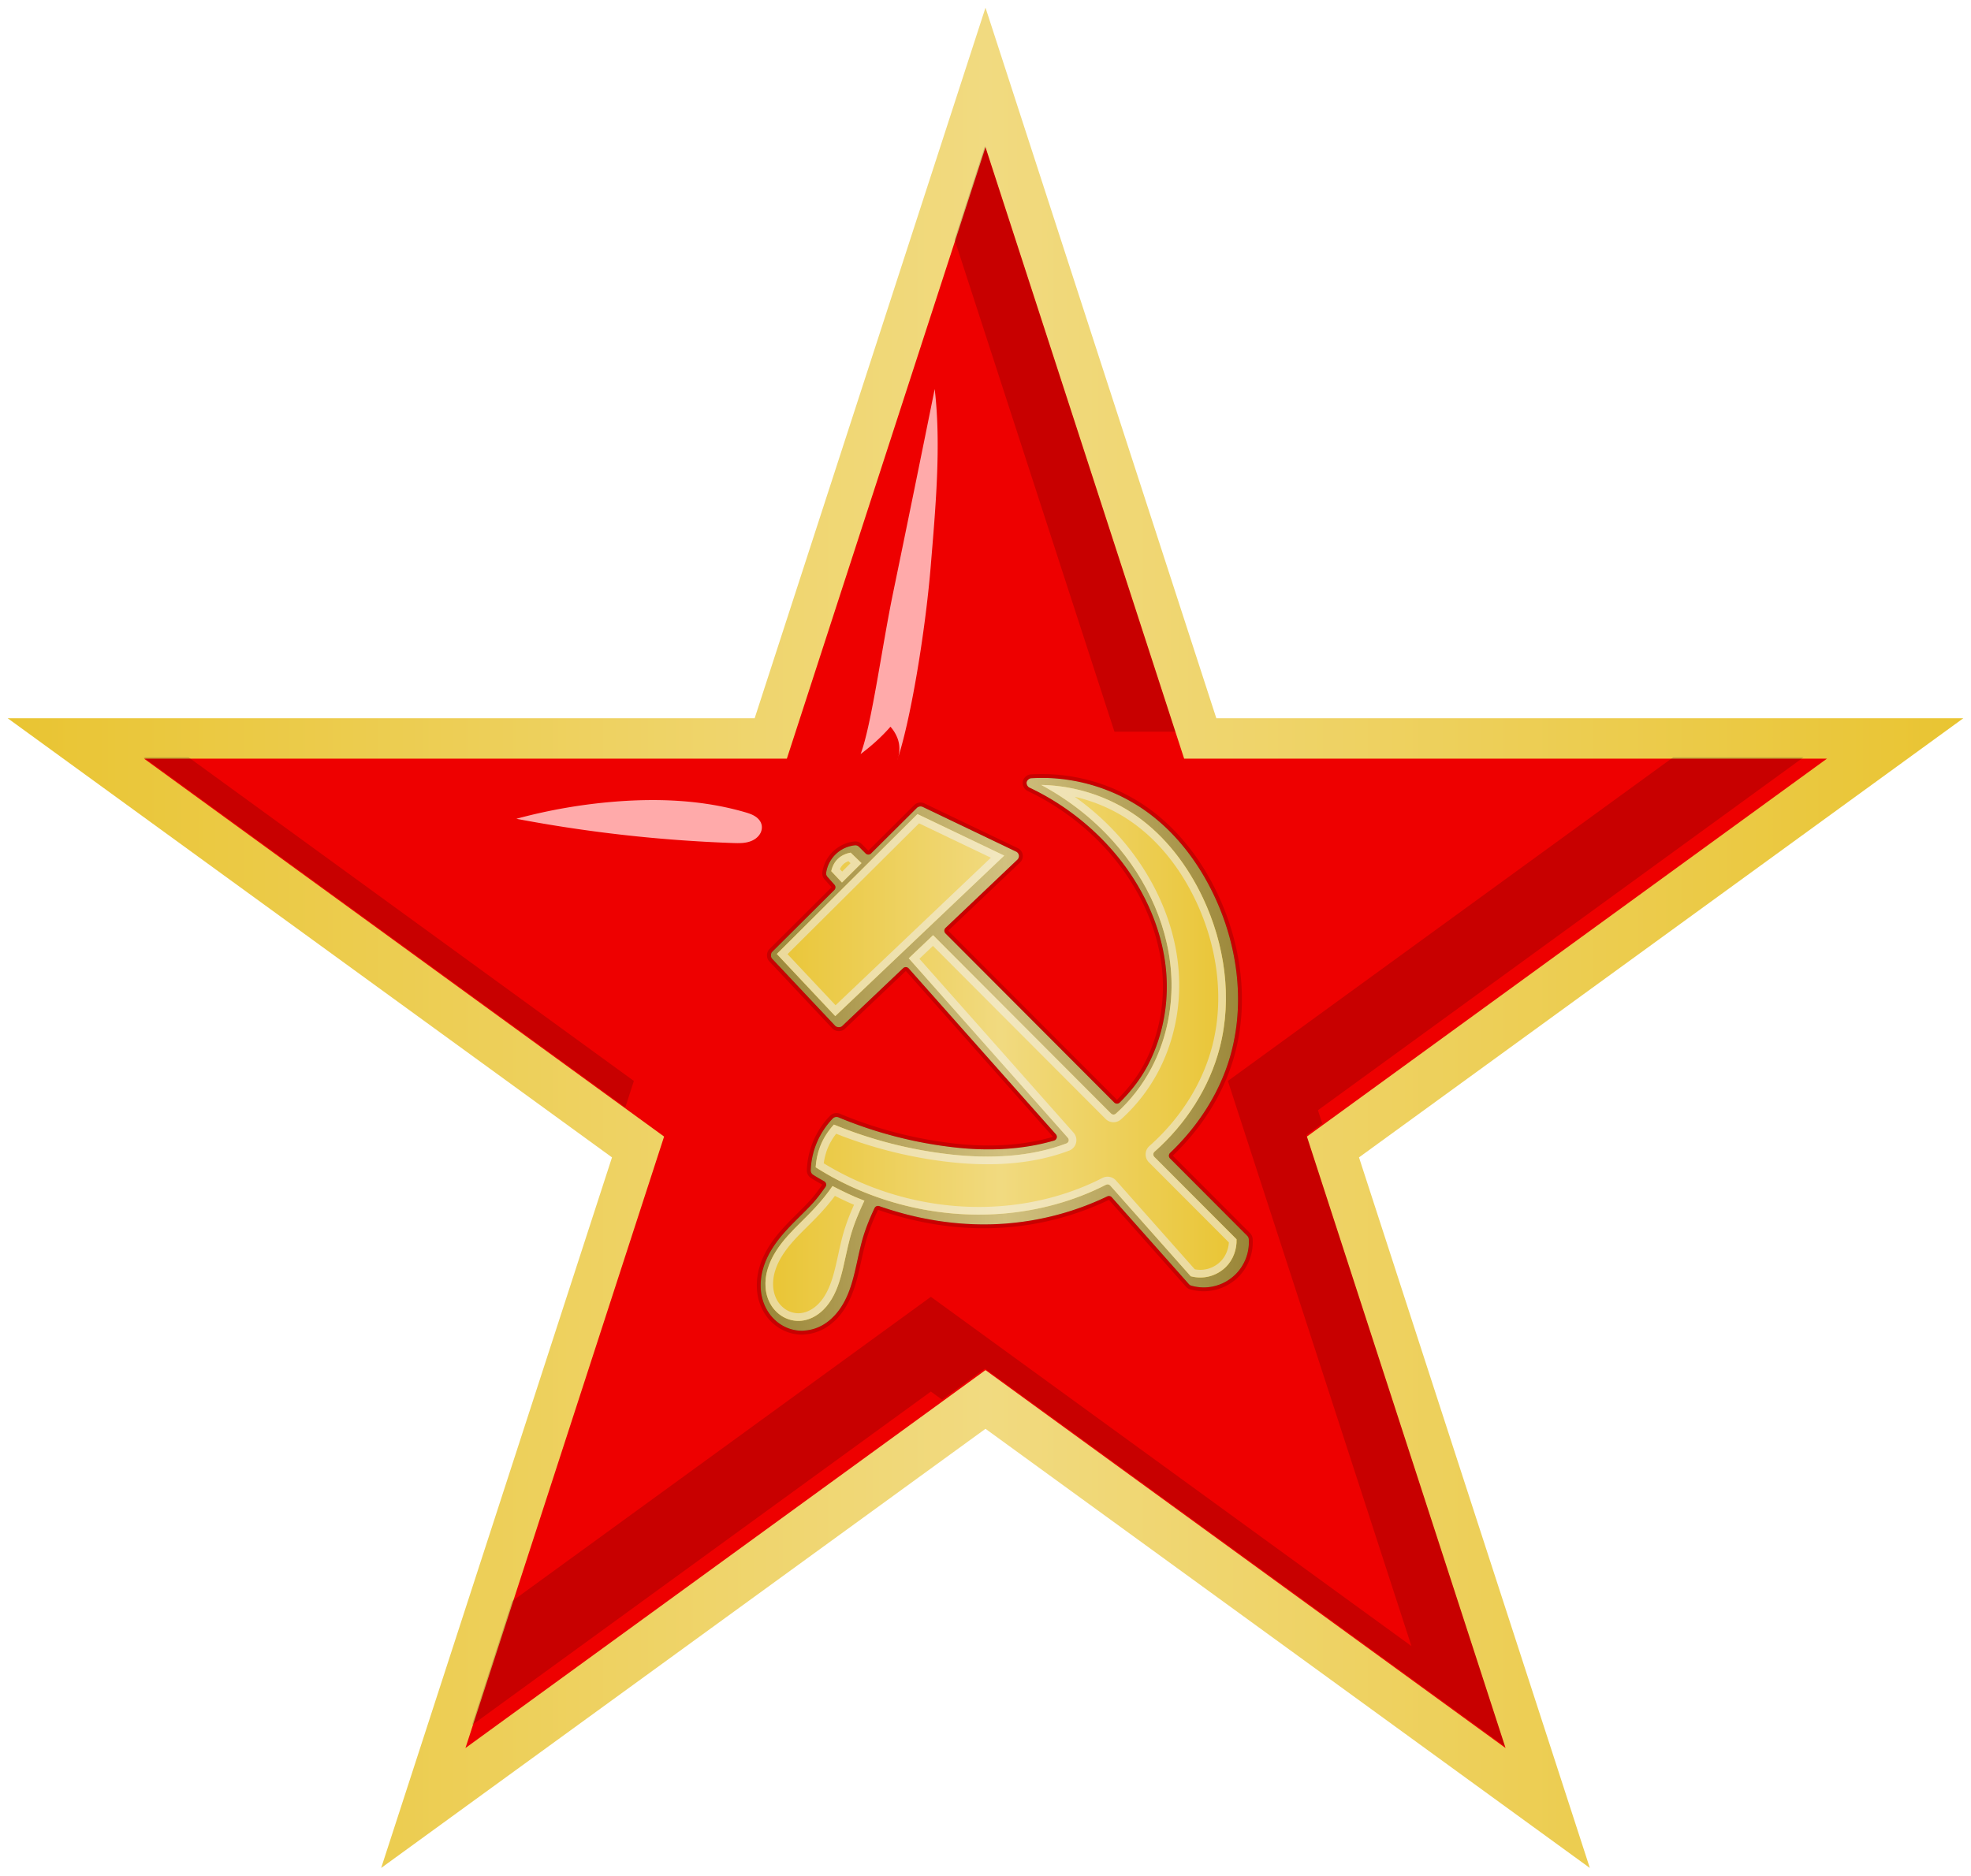 <svg xmlns="http://www.w3.org/2000/svg" xmlns:xlink="http://www.w3.org/1999/xlink" width="274.33" height="261.11" viewBox="0 0 257.184 244.791"><defs><linearGradient id="c"><stop offset="0" style="stop-color:#ead999;stop-opacity:1"/><stop style="stop-color:#f2e7bf;stop-opacity:1" offset=".5"/><stop offset="1" style="stop-color:#ead999;stop-opacity:1"/></linearGradient><linearGradient id="b"><stop offset="0" style="stop-color:#9a8638;stop-opacity:1"/><stop style="stop-color:#d1c07f;stop-opacity:1" offset=".5"/><stop offset="1" style="stop-color:#9a8638;stop-opacity:1"/></linearGradient><linearGradient id="a"><stop offset="0" style="stop-color:#e9c431;stop-opacity:1"/><stop style="stop-color:#f1da80;stop-opacity:1" offset=".5"/><stop offset="1" style="stop-color:#e9c431;stop-opacity:1"/></linearGradient><linearGradient gradientTransform="translate(-66.913 -317.304)" xlink:href="#a" id="d" x1="66.374" y1="439.545" x2="324.636" y2="439.545" gradientUnits="userSpaceOnUse"/><linearGradient gradientTransform="translate(-66.913 -317.304)" xlink:href="#a" id="j" gradientUnits="userSpaceOnUse" x1="165.825" y1="454.721" x2="229.253" y2="454.721"/><linearGradient gradientUnits="userSpaceOnUse" y2="137.604" x2="162.962" y1="137.604" x1="99.257" id="i" xlink:href="#b"/><linearGradient gradientUnits="userSpaceOnUse" y2="137.42" x2="161.352" y1="137.42" x1="99.875" id="m" xlink:href="#c"/><filter style="color-interpolation-filters:sRGB" id="e" x="-.059" width="1.117" y="-.062" height="1.123"><feGaussianBlur stdDeviation="3.238"/></filter><filter style="color-interpolation-filters:sRGB" id="g" x="-.128" width="1.256" y="-.113" height="1.226"><feGaussianBlur stdDeviation="3.447"/></filter><filter height="1.452" y="-.226" width="1.512" x="-.256" id="h" style="color-interpolation-filters:sRGB"><feGaussianBlur stdDeviation="6.793"/></filter><filter height="1.804" y="-.402" width="1.141" x="-.071" id="l" style="color-interpolation-filters:sRGB"><feGaussianBlur stdDeviation=".569"/></filter><filter height="1.156" y="-.078" width="1.648" x="-.324" id="k" style="color-interpolation-filters:sRGB"><feGaussianBlur stdDeviation=".943"/></filter><clipPath clipPathUnits="userSpaceOnUse" id="f"><path d="m389.788 404.702 14.726-45.306 14.726 45.306h47.653l-38.552 28 14.725 45.307-38.552-28.001-38.552 28 14.726-45.305-38.553-28.001z" style="fill:#d40000;fill-rule:evenodd;stroke:#000;stroke-width:1;stroke-linecap:butt;stroke-linejoin:miter;stroke-miterlimit:4;stroke-dasharray:none;stroke-opacity:1"/></clipPath><clipPath id="n" clipPathUnits="userSpaceOnUse"><path d="M136 102.447c-.042 0-.083.003-.125.002 3.51 1.893 6.711 4.362 9.367 7.338 4.5 5.041 7.498 11.576 7.621 18.367.071 3.893-.807 7.809-2.629 11.258a21.441 21.441 0 0 1-4.63 5.934.462.462 0 0 1-.635-.018l-23.215-23.275-3.176 3.015 20.758 23.424a.462.462 0 0 1-.182.739c-4.728 1.794-10.009 1.997-15.029 1.449a56.548 56.548 0 0 1-15.314-3.91c-.768.843-1.398 1.815-1.805 2.878a9.195 9.195 0 0 0-.572 2.698c7.174 4.557 15.852 6.726 24.324 6.054 4.708-.373 9.368-1.627 13.554-3.775a.462.462 0 0 1 .557.104l10.5 11.835a4.815 4.815 0 0 0 2.412.022 4.823 4.823 0 0 0 2.192-1.248c.932-.931 1.429-2.285 1.375-3.602l-10.727-10.748a.462.462 0 0 1 .02-.672c4.081-3.612 7.175-8.358 8.523-13.613 1.657-6.459.648-13.481-2.215-19.535-1.989-4.206-4.89-8.027-8.67-10.684-3.574-2.512-7.912-3.927-12.279-4.037zm-16.283 3.8-18.352 18.257 7.623 8.11 22.047-20.948zm-8.715 5.036c-.621.103-1.224.375-1.676.81-.442.427-.73 1.001-.86 1.604l1.399 1.485 2.548-2.537zm-2.373 43.51c-.655.968-1.431 1.91-2.256 2.81-1.17 1.277-2.44 2.41-3.553 3.65-1.16 1.295-2.162 2.737-2.644 4.343a6.699 6.699 0 0 0-.281 2.46c.066.82.312 1.622.738 2.305.39.626.937 1.157 1.576 1.514.638.356 1.375.54 2.1.516.762-.027 1.523-.286 2.185-.704.665-.418 1.239-.994 1.703-1.65.931-1.315 1.427-2.932 1.817-4.58.299-1.266.547-2.562.89-3.853.454-1.703 1.13-3.325 1.885-4.903-1.462-.544-2.875-1.247-4.16-1.908z" style="fill:#000;fill-opacity:1;fill-rule:evenodd;stroke:none;stroke-width:1;stroke-linecap:round;stroke-linejoin:round;stroke-miterlimit:4;stroke-dasharray:none;stroke-opacity:1"/></clipPath></defs><path style="fill:url(#d);fill-opacity:1;fill-rule:evenodd;stroke:url(#linearGradient5018);stroke-width:2;stroke-linecap:round;stroke-linejoin:round;stroke-miterlimit:4;stroke-dasharray:none;stroke-opacity:1" d="M98.472 93.738 128.592 1l30.12 92.738h97.473l-78.857 57.315 30.12 92.738-78.856-57.315-78.856 57.315 30.12-92.738L1 93.738Z"/><path d="m102.673 99.012 25.92-79.804 25.919 79.804h83.878l-67.859 49.322 25.92 79.804-67.859-49.322-67.858 49.322 25.92-79.804-67.86-49.322z" style="fill:#e00;fill-opacity:1;fill-rule:evenodd;stroke:none;stroke-width:1;stroke-linecap:round;stroke-linejoin:miter;stroke-miterlimit:4;stroke-dasharray:none;stroke-opacity:1"/><path d="m384.833 399.965 15.672-48.233 15.672 48.233h50.716l-41.03 29.81 15.672 48.234-41.03-29.81-41.03 29.81 15.672-48.234-41.03-29.81z" style="opacity:.4;fill:none;fill-rule:evenodd;stroke:#000;stroke-width:5.679;stroke-linecap:round;stroke-linejoin:miter;stroke-miterlimit:4;stroke-dasharray:none;stroke-opacity:1;filter:url(#e)" clip-path="url(#f)" transform="matrix(1.76 0 0 1.761 -583.424 -613.847)"/><path style="opacity:.4;fill:#000;fill-opacity:1;fill-rule:evenodd;stroke:none;stroke-width:1;stroke-linecap:round;stroke-linejoin:round;stroke-miterlimit:4;stroke-dasharray:none;stroke-opacity:1;filter:url(#g)" d="M136.51 101.026a.448.448 0 0 0-.056.004 23.36 23.36 0 0 0-1.943.037.448.448 0 0 0-.002 0c-.499.034-.95.433-1.045.924-.094.491.176 1.03.627 1.246a.448.448 0 0 0 .002 0 32.896 32.896 0 0 1 10.436 7.801c4.275 4.791 7.097 10.992 7.212 17.328.066 3.632-.756 7.289-2.443 10.483-.917 1.736-2.15 3.293-3.549 4.687l-22.023-22.07 9.38-8.912c.268-.254.4-.642.342-1.006a1.161 1.161 0 0 0-.634-.854l-12.217-5.851a.448.448 0 0 0-.002 0 1.171 1.171 0 0 0-1.295.22l-5.994 5.961-.873-.875h-.002a1.16 1.16 0 0 0-.918-.33.448.448 0 0 0-.002 0 4.737 4.737 0 0 0-2.815 1.303 4.74 4.74 0 0 0-1.392 2.697v.004c-.05.33.052.678.271.928a.448.448 0 0 0 .002.002l.93 1.047-8.107 8.068a.448.448 0 0 0 0 .002c-.415.414-.429 1.158-.03 1.586a.448.448 0 0 0 .002.002l8.248 8.774c.41.435 1.178.458 1.614.049a.448.448 0 0 0 .002-.002l7.959-7.557L137.4 148.37c-3.986 1.17-8.358 1.362-12.62.897a54.964 54.964 0 0 1-15.199-3.916 1.17 1.17 0 0 0-1.26.254.448.448 0 0 0-.001 0 10.807 10.807 0 0 0-3.04 7.129.448.448 0 0 0 0 .002c-.012.393.196.786.528.998.493.318.992.598 1.49.88-.518.725-1.036 1.446-1.625 2.088-1.096 1.197-2.375 2.338-3.566 3.666-1.247 1.391-2.407 3.014-2.989 4.95a8.301 8.301 0 0 0-.343 3.013V168.37a.448.448 0 0 0 0 .004 6.759 6.759 0 0 0 .978 3.023 5.994 5.994 0 0 0 2.152 2.064 5.634 5.634 0 0 0 2.938.72.448.448 0 0 0 .002 0h.002a.448.448 0 0 0 .111-.02 6.034 6.034 0 0 0 2.87-.928c.874-.551 1.587-1.284 2.154-2.084 1.13-1.598 1.665-3.427 2.07-5.139.31-1.31.559-2.59.883-3.808.394-1.48.972-2.912 1.633-4.31 5.374 1.879 11.106 2.744 16.798 2.292a37.719 37.719 0 0 0 13.333-3.586l10.06 11.338c.142.16.33.277.535.336a6.4 6.4 0 0 0 3.365.053 6.423 6.423 0 0 0 2.93-1.67 6.433 6.433 0 0 0 1.86-4.985 1.153 1.153 0 0 0-.333-.728l-10.087-10.11c3.86-3.69 6.833-8.337 8.17-13.546 1.764-6.88.685-14.265-2.32-20.62-2.087-4.41-5.143-8.46-9.198-11.31-3.84-2.699-8.472-4.21-13.156-4.328a.448.448 0 0 0-.012 0h-.004z"/><path d="M136.514 101.531a.55.55 0 0 1-.07.004 22.89 22.89 0 0 0-1.901.037c-.252.017-.534.268-.582.516-.048.248.122.586.35.695a33.399 33.399 0 0 1 10.595 7.92c4.347 4.87 7.222 11.174 7.34 17.655.068 3.714-.773 7.454-2.502 10.728-.946 1.791-2.211 3.387-3.639 4.809a.504.504 0 0 1-.712-.002l-22.024-22.07a.504.504 0 0 1 .01-.721l9.381-8.913a.684.684 0 0 0 .191-.562.68.68 0 0 0-.353-.477h-.002L120.4 105.31l-.022-.01a.703.703 0 0 0-.723.123l-5.994 5.96a.504.504 0 0 1-.713-.001l-.724-.727-.15-.148a.679.679 0 0 0-.512-.184h-.002a4.234 4.234 0 0 0-2.514 1.164 4.24 4.24 0 0 0-1.242 2.406l-.002.004v.004a.68.68 0 0 0 .152.52l.93 1.047c.177.2.167.503-.022.691l-8.076 8.037-.002.002-.03.03v.002c-.203.203-.21.674-.015.884l8.248 8.774c.2.212.688.227.9.027l7.96-7.557a.504.504 0 0 1 .724.032l19.205 21.648a.504.504 0 0 1-.234.818c-4.067 1.194-8.503 1.385-12.816.914a55.475 55.475 0 0 1-15.34-3.953.701.701 0 0 0-.703.141h-.002l-.006.008a10.3 10.3 0 0 0-2.891 6.787.684.684 0 0 0 .295.557l.002.002c.476.307.965.581 1.465.865a.504.504 0 0 1 .162.732c-.519.725-1.048 1.462-1.664 2.135-1.12 1.223-2.396 2.36-3.563 3.662-1.22 1.362-2.33 2.925-2.88 4.758a7.8 7.8 0 0 0-.325 2.83v.004c.007.089.006.1 0 .031v.006c.08.976.375 1.946.905 2.795a5.497 5.497 0 0 0 1.97 1.893 5.132 5.132 0 0 0 2.668.654.501.501 0 0 1 .11-.02 5.53 5.53 0 0 0 2.629-.849c.808-.51 1.476-1.194 2.011-1.95 1.07-1.51 1.592-3.27 1.992-4.962.307-1.297.557-2.582.887-3.822.405-1.52.995-2.98 1.664-4.397a.504.504 0 0 1 .621-.262c5.314 1.859 10.979 2.713 16.594 2.268a37.216 37.216 0 0 0 13.152-3.539.504.504 0 0 1 .596.121l10.04 11.315.003.004.016.017h.002a.651.651 0 0 0 .299.188 5.899 5.899 0 0 0 3.1.048 5.926 5.926 0 0 0 2.698-1.539 5.933 5.933 0 0 0 1.713-4.59l-.002-.002a.667.667 0 0 0-.185-.408l-10.088-10.11a.504.504 0 0 1 .01-.72c3.802-3.634 6.72-8.202 8.03-13.307 1.73-6.748.673-14.018-2.288-20.28-2.056-4.346-5.062-8.323-9.031-11.112-3.755-2.64-8.29-4.12-12.873-4.237h-.006zm-28.559 12.889-.021-.023.021.023z" style="fill:maroon;fill-opacity:1;fill-rule:evenodd;stroke:none;stroke-width:1;stroke-linecap:round;stroke-linejoin:round;stroke-miterlimit:4;stroke-dasharray:none;stroke-opacity:1;filter:url(#h)"/><path style="fill:url(#i);fill-opacity:1;fill-rule:evenodd;stroke:none;stroke-width:1;stroke-linecap:round;stroke-linejoin:round;stroke-miterlimit:4;stroke-dasharray:none;stroke-opacity:1" d="M136.514 101.531a.55.55 0 0 1-.07.004 22.89 22.89 0 0 0-1.901.037c-.252.017-.534.268-.582.516-.048.248.122.586.35.695a33.399 33.399 0 0 1 10.595 7.92c4.347 4.87 7.222 11.174 7.34 17.655.068 3.714-.773 7.454-2.502 10.728-.946 1.791-2.211 3.387-3.639 4.809a.504.504 0 0 1-.712-.002l-22.024-22.07a.504.504 0 0 1 .01-.721l9.381-8.913a.684.684 0 0 0 .191-.562.68.68 0 0 0-.353-.477h-.002L120.4 105.31l-.022-.01a.703.703 0 0 0-.723.123l-5.994 5.96a.504.504 0 0 1-.713-.001l-.724-.727-.15-.148a.679.679 0 0 0-.512-.184h-.002a4.234 4.234 0 0 0-2.514 1.164 4.24 4.24 0 0 0-1.242 2.406l-.002.004v.004a.68.68 0 0 0 .152.52l.93 1.047c.177.2.167.503-.022.691l-8.076 8.037-.002.002-.03.03v.002c-.203.203-.21.674-.015.884l8.248 8.774c.2.212.688.227.9.027l7.96-7.557a.504.504 0 0 1 .724.032l19.205 21.648a.504.504 0 0 1-.234.818c-4.067 1.194-8.503 1.385-12.816.914a55.475 55.475 0 0 1-15.34-3.953.701.701 0 0 0-.703.141h-.002l-.006.008a10.3 10.3 0 0 0-2.891 6.787.684.684 0 0 0 .295.557l.002.002c.476.307.965.581 1.465.865a.504.504 0 0 1 .162.732c-.519.725-1.048 1.462-1.664 2.135-1.12 1.223-2.396 2.36-3.563 3.662-1.22 1.362-2.33 2.925-2.88 4.758a7.8 7.8 0 0 0-.325 2.83v.004c.007.089.006.1 0 .031v.006c.08.976.375 1.946.905 2.795a5.497 5.497 0 0 0 1.97 1.893 5.132 5.132 0 0 0 2.668.654.501.501 0 0 1 .11-.02 5.53 5.53 0 0 0 2.629-.849c.808-.51 1.476-1.194 2.011-1.95 1.07-1.51 1.592-3.27 1.992-4.962.307-1.297.557-2.582.887-3.822.405-1.52.995-2.98 1.664-4.397a.504.504 0 0 1 .621-.262c5.314 1.859 10.979 2.713 16.594 2.268a37.216 37.216 0 0 0 13.152-3.539.504.504 0 0 1 .596.121l10.04 11.315.003.004.016.017h.002a.651.651 0 0 0 .299.188 5.899 5.899 0 0 0 3.1.048 5.926 5.926 0 0 0 2.698-1.539 5.933 5.933 0 0 0 1.713-4.59l-.002-.002a.667.667 0 0 0-.185-.408l-10.088-10.11a.504.504 0 0 1 .01-.72c3.802-3.634 6.72-8.202 8.03-13.307 1.73-6.748.673-14.018-2.288-20.28-2.056-4.346-5.062-8.323-9.031-11.112-3.755-2.64-8.29-4.12-12.873-4.237h-.006zm-28.559 12.889-.021-.023.021.023z"/><path style="fill:url(#j);fill-opacity:1;fill-rule:evenodd;stroke:none;stroke-width:1;stroke-linecap:round;stroke-linejoin:round;stroke-miterlimit:4;stroke-dasharray:none;stroke-opacity:1" d="M136 102.447c-.042 0-.083.003-.125.002 3.51 1.893 6.711 4.362 9.367 7.338 4.5 5.041 7.498 11.576 7.621 18.367.071 3.893-.807 7.809-2.629 11.258a21.441 21.441 0 0 1-4.63 5.934.462.462 0 0 1-.635-.018l-23.215-23.275-3.176 3.015 20.758 23.424a.462.462 0 0 1-.182.739c-4.728 1.794-10.009 1.997-15.029 1.449a56.548 56.548 0 0 1-15.314-3.91c-.768.843-1.398 1.815-1.805 2.878a9.195 9.195 0 0 0-.572 2.698c7.174 4.557 15.852 6.726 24.324 6.054 4.708-.373 9.368-1.627 13.554-3.775a.462.462 0 0 1 .557.104l10.5 11.835a4.815 4.815 0 0 0 2.412.022 4.823 4.823 0 0 0 2.192-1.248c.932-.931 1.429-2.285 1.375-3.602l-10.727-10.748a.462.462 0 0 1 .02-.672c4.081-3.612 7.175-8.358 8.523-13.613 1.657-6.459.648-13.481-2.215-19.535-1.989-4.206-4.89-8.027-8.67-10.684-3.574-2.512-7.912-3.927-12.279-4.037zm-16.283 3.8-18.352 18.257 7.623 8.11 22.047-20.948zm-8.715 5.036c-.621.103-1.224.375-1.676.81-.442.427-.73 1.001-.86 1.604l1.399 1.485 2.548-2.537zm-2.373 43.51c-.655.968-1.431 1.91-2.256 2.81-1.17 1.277-2.44 2.41-3.553 3.65-1.16 1.295-2.162 2.737-2.644 4.343a6.699 6.699 0 0 0-.281 2.46c.066.82.312 1.622.738 2.305.39.626.937 1.157 1.576 1.514.638.356 1.375.54 2.1.516.762-.027 1.523-.286 2.185-.704.665-.418 1.239-.994 1.703-1.65.931-1.315 1.427-2.932 1.817-4.58.299-1.266.547-2.562.89-3.853.454-1.703 1.13-3.325 1.885-4.903-1.462-.544-2.875-1.247-4.16-1.908z"/><path transform="matrix(1.439 0 -.079 1.671 -421.098 -569.185)" style="fill:#faa;fill-rule:evenodd;stroke:none;stroke-width:1px;stroke-linecap:round;stroke-linejoin:miter;stroke-opacity:1;filter:url(#k)" d="M397.756 371.01c.842 4.393.585 9.306.403 13.775-.216 5.31-1.195 12.245-2.212 15.224a2.104 2.104 0 0 0-.112-1.808 3.152 3.152 0 0 0-.643-.816c-.393.409-.828.806-1.3 1.189-.403.326-.833.642-1.29.946.858-2.197 1.487-8.43 2.229-12.446a3114.96 3114.96 0 0 0 2.925-16.064z"/><path transform="matrix(1.654 -.045 0 1.655 -533.796 -545.453)" style="fill:#faa;fill-rule:evenodd;stroke:none;stroke-width:1px;stroke-linecap:round;stroke-linejoin:miter;stroke-opacity:1;filter:url(#l)" d="M363.468 404.03a114.281 114.281 0 0 0 17.07 2.375c.508.032 1.035.057 1.505-.137.235-.097.45-.25.599-.458a.99.99 0 0 0 .183-.72.98.98 0 0 0-.177-.416 1.344 1.344 0 0 0-.328-.313c-.25-.173-.542-.273-.832-.365-3.261-1.034-6.732-1.284-10.15-1.112-2.651.134-5.29.518-7.87 1.145z"/><path d="M136 102.447c-.042 0-.083.003-.125.002 3.51 1.893 6.711 4.362 9.367 7.338 4.5 5.041 7.498 11.576 7.621 18.367.071 3.893-.807 7.809-2.629 11.258a21.441 21.441 0 0 1-4.63 5.934.462.462 0 0 1-.635-.018l-23.215-23.275-3.176 3.015 20.758 23.424a.462.462 0 0 1-.182.739c-4.728 1.794-10.009 1.997-15.029 1.449a56.548 56.548 0 0 1-15.314-3.91c-.768.843-1.398 1.815-1.805 2.878a9.195 9.195 0 0 0-.572 2.698c7.174 4.557 15.852 6.726 24.324 6.054 4.708-.373 9.368-1.627 13.554-3.775a.462.462 0 0 1 .557.104l10.5 11.835a4.815 4.815 0 0 0 2.412.022 4.823 4.823 0 0 0 2.192-1.248c.932-.931 1.429-2.285 1.375-3.602l-10.727-10.748a.462.462 0 0 1 .02-.672c4.081-3.612 7.175-8.358 8.523-13.613 1.657-6.459.648-13.481-2.215-19.535-1.989-4.206-4.89-8.027-8.67-10.684-3.574-2.512-7.912-3.927-12.279-4.037zm-16.283 3.8-18.352 18.257 7.623 8.11 22.047-20.948zm-8.715 5.036c-.621.103-1.224.375-1.676.81-.442.427-.73 1.001-.86 1.604l1.399 1.485 2.548-2.537zm-2.373 43.51c-.655.968-1.431 1.91-2.256 2.81-1.17 1.277-2.44 2.41-3.553 3.65-1.16 1.295-2.162 2.737-2.644 4.343a6.699 6.699 0 0 0-.281 2.46c.066.82.312 1.622.738 2.305.39.626.937 1.157 1.576 1.514.638.356 1.375.54 2.1.516.762-.027 1.523-.286 2.185-.704.665-.418 1.239-.994 1.703-1.65.931-1.315 1.427-2.932 1.817-4.58.299-1.266.547-2.562.89-3.853.454-1.703 1.13-3.325 1.885-4.903-1.462-.544-2.875-1.247-4.16-1.908z" style="fill:none;fill-opacity:1;fill-rule:evenodd;stroke:url(#m);stroke-width:2;stroke-linecap:round;stroke-linejoin:round;stroke-miterlimit:4;stroke-dasharray:none;stroke-opacity:1;filter:url(#filter5008)" clip-path="url(#n)"/></svg>